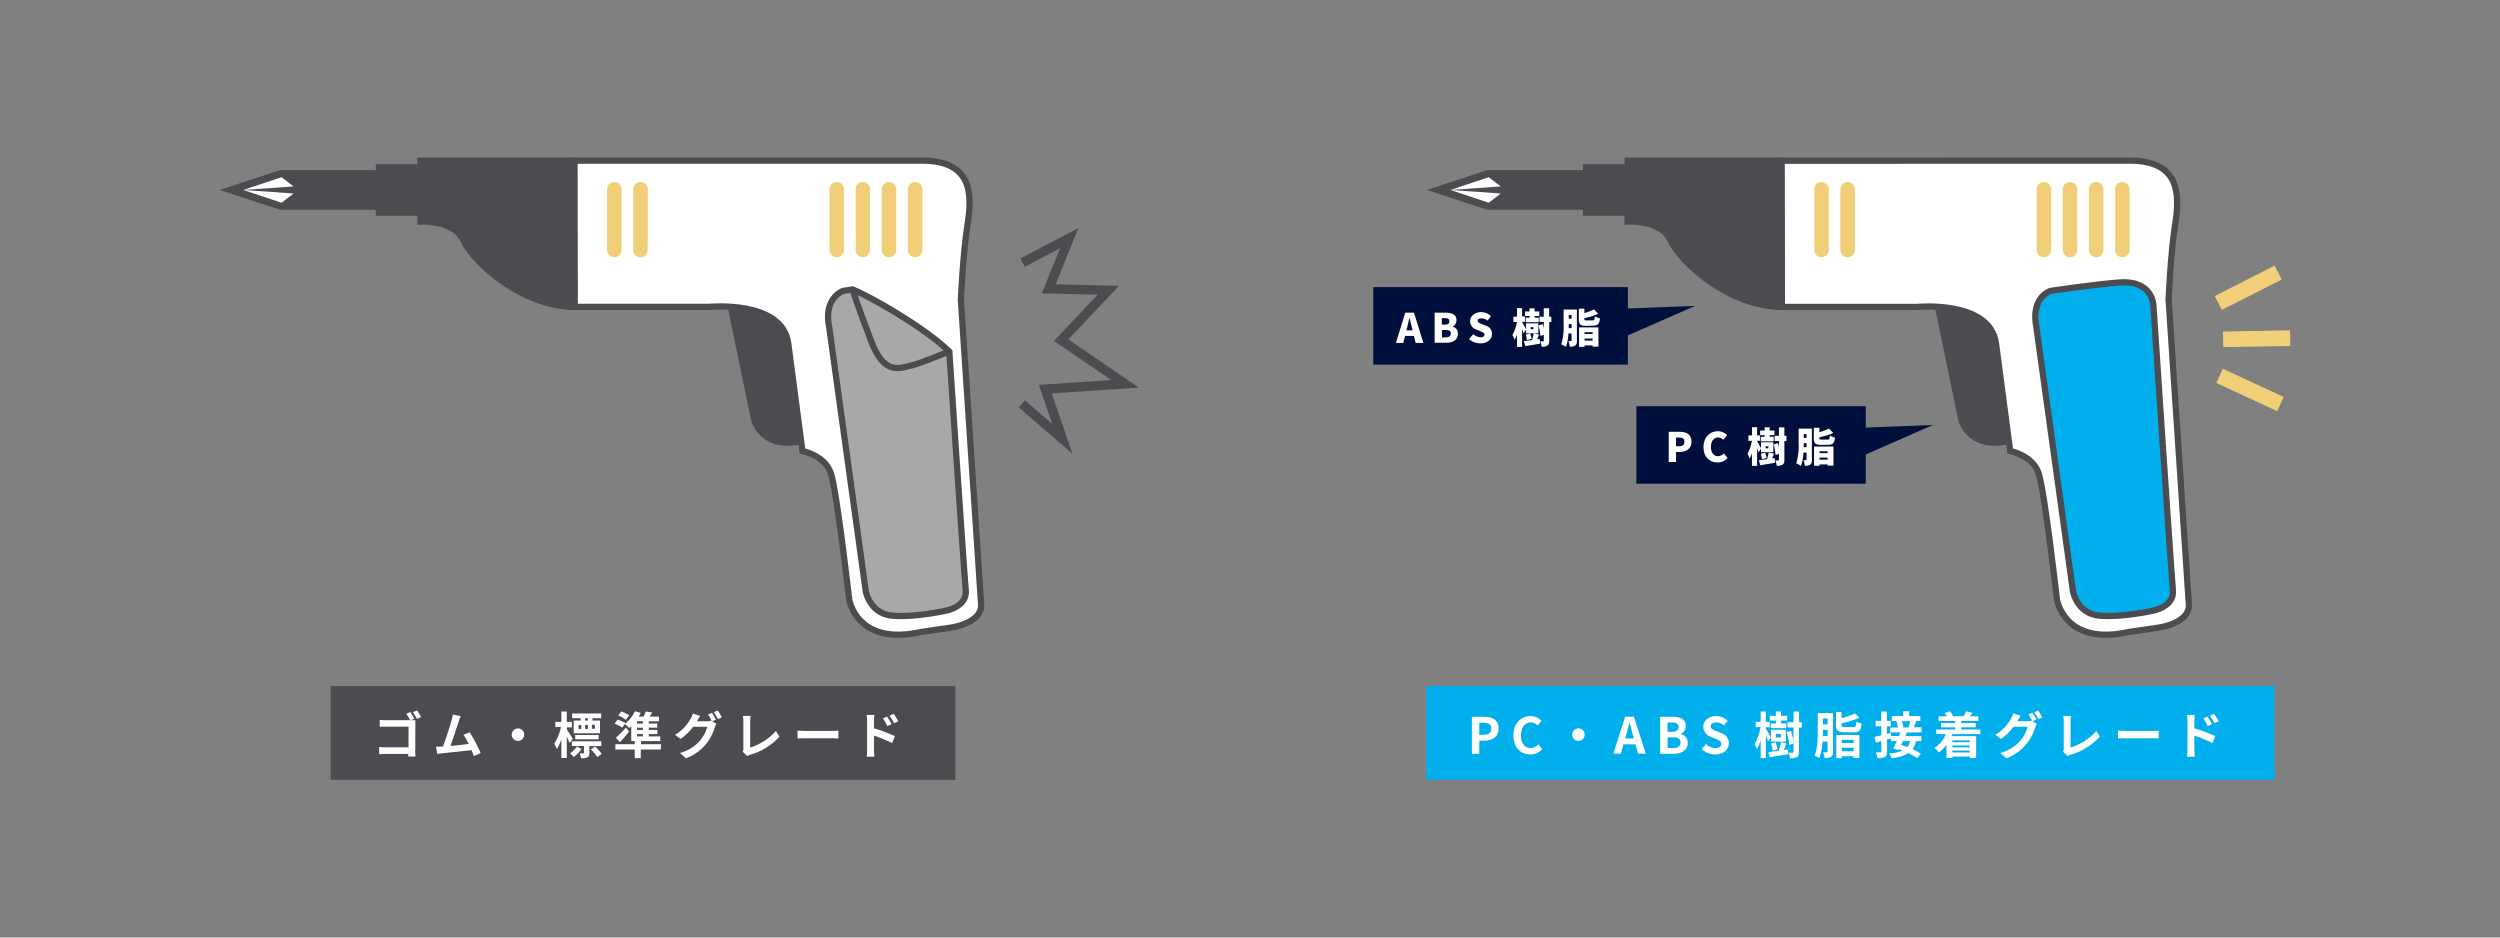 <svg xmlns="http://www.w3.org/2000/svg" width="800" height="300" viewBox="0 0 800 300"><rect x="0" y="0" width="800" height="300" fill="#808080" stroke="none"/><defs><style>.cls-1,.cls-10,.cls-13{fill:none;}.cls-2,.cls-7{fill:#00afec;}.cls-3,.cls-6{fill:#fff;}.cls-11,.cls-4,.cls-5{fill:#4b4b50;}.cls-11,.cls-12,.cls-13,.cls-5,.cls-6,.cls-7{stroke:#4b4b50;}.cls-13,.cls-5,.cls-6,.cls-7{stroke-miterlimit:10;}.cls-11,.cls-12,.cls-5,.cls-6,.cls-7{stroke-width:2px;}.cls-8{fill:#f1cf78;}.cls-9{fill:#000f3c;}.cls-10{stroke:#f1cf78;stroke-width:5px;}.cls-10,.cls-13{stroke-linecap:square;}.cls-10,.cls-11,.cls-12{stroke-linejoin:round;}.cls-11,.cls-12{stroke-linecap:round;}.cls-12{fill:#a8a8a8;}.cls-13{stroke-width:3px;}</style></defs><g id="レイヤー_2" data-name="レイヤー 2"><g id="レイヤー_1-2" data-name="レイヤー 1"><rect class="cls-1" width="800" height="300"/><rect class="cls-2" x="456.39" y="219.54" width="271.45" height="30"/><path class="cls-3" d="M471,229.37h3.89c2.62,0,4.64.91,4.64,3.72s-2,3.92-4.58,3.92h-1.58v4.21H471Zm3.79,5.76c1.64,0,2.42-.68,2.42-2s-.86-1.85-2.5-1.85h-1.34v3.89Z"/><path class="cls-3" d="M484.29,235.34c0-3.9,2.51-6.19,5.51-6.19a4.84,4.84,0,0,1,3.47,1.52l-1.25,1.5a3.07,3.07,0,0,0-2.18-1c-1.79,0-3.13,1.54-3.13,4.08s1.21,4.13,3.09,4.13a3.29,3.29,0,0,0,2.45-1.17l1.24,1.48a4.79,4.79,0,0,1-3.77,1.74C486.72,241.44,484.29,239.3,484.29,235.34Z"/><path class="cls-3" d="M505.14,233.09a2,2,0,1,1-2.05,2A2.06,2.06,0,0,1,505.14,233.09Z"/><path class="cls-3" d="M523.35,238.18h-3.84l-.84,3h-2.4l3.8-11.85h2.78l3.81,11.85h-2.48Zm-.51-1.84-.36-1.3c-.36-1.23-.68-2.59-1-3.88h-.06c-.3,1.3-.66,2.65-1,3.88l-.35,1.3Z"/><path class="cls-3" d="M531.25,229.37h3.92c2.43,0,4.29.71,4.29,2.92a2.7,2.7,0,0,1-1.62,2.56v.08a2.69,2.69,0,0,1,2.23,2.8c0,2.38-2,3.49-4.59,3.49h-4.23Zm3.75,4.82c1.5,0,2.16-.61,2.16-1.55s-.71-1.46-2.13-1.46h-1.41v3Zm.27,5.2c1.61,0,2.49-.57,2.49-1.81s-.86-1.63-2.49-1.63h-1.65v3.44Z"/><path class="cls-3" d="M544.56,239.71l1.36-1.63a4.69,4.69,0,0,0,3,1.31c1.23,0,1.89-.53,1.89-1.36s-.72-1.15-1.78-1.6l-1.58-.67a3.44,3.44,0,0,1-2.4-3.19c0-1.93,1.7-3.42,4.1-3.42a5.24,5.24,0,0,1,3.71,1.52l-1.2,1.49a3.75,3.75,0,0,0-2.51-1c-1,0-1.72.47-1.72,1.25s.85,1.15,1.86,1.55l1.55.66a3.27,3.27,0,0,1,2.39,3.22c0,1.93-1.62,3.58-4.36,3.58A6.31,6.31,0,0,1,544.56,239.71Z"/><path class="cls-3" d="M565.78,237.26c-.14-.46-.43-1.2-.72-1.9v7.23h-1.65V236.8a13.28,13.28,0,0,1-1.18,2.91,9.48,9.48,0,0,0-.76-1.57,17.17,17.17,0,0,0,1.89-5.45h-1.53V231h1.58v-3.3h1.65V231h1.23v1.73h-1.23v.44c.38.63,1.38,2.39,1.58,2.81Zm6.31,2.56.09,1.54c-2,.35-4.22.67-5.86.95l-.43-1.62c.9-.11,2.07-.27,3.33-.45h-.06a18.11,18.11,0,0,0,.75-2.76l1.71.4c-.25.74-.54,1.51-.8,2.15Zm-3.8-9.25h-1.95v-1.5h1.95v-1.39h1.62v1.39h2v1.5h-2v.91h1.71V233h-5v-1.49h1.69Zm3.19,6.74h-4.77v-3.78h4.77Zm-4.21,2.92a13.92,13.92,0,0,0-.53-2.31l1.46-.37a11.87,11.87,0,0,1,.59,2.24Zm2.61-5.4h-1.62V236h1.62Zm6.67-2h-.89v7.8c0,.86-.15,1.34-.64,1.65a4.36,4.36,0,0,1-2.18.37,7.82,7.82,0,0,0-.55-1.77c.6,0,1.16,0,1.35,0s.27-.08.27-.29v-2.69l-1.36.48a22.84,22.84,0,0,0-.82-4.1l1.38-.4a27.77,27.77,0,0,1,.8,3.17v-4.26H572v-1.69h1.95v-3.41h1.75v3.41h.89Z"/><path class="cls-3" d="M586.57,240.53c0,.83-.15,1.36-.63,1.66a3.62,3.62,0,0,1-2.06.36,6.07,6.07,0,0,0-.5-1.8c.53,0,1,0,1.22,0s.24-.07.24-.26v-3.18h-1.62a18.39,18.39,0,0,1-1.06,5.31,7.13,7.13,0,0,0-1.49-.86c.93-2.2,1-5.4,1-7.75V228.2h4.9Zm-1.73-5v-2h-1.51V234c0,.48,0,1,0,1.54Zm-1.51-5.62v1.91h1.51v-1.91Zm6.87,4.39c-2.15,0-2.69-.55-2.69-2.32v-4.16h1.79v2a22.2,22.2,0,0,0,4.31-1.54l1.37,1.42a26.74,26.74,0,0,1-5.68,1.73V232c0,.56.16.64,1.06.64h2.7c.76,0,.9-.22,1-1.74a4.89,4.89,0,0,0,1.64.67c-.22,2.19-.76,2.77-2.48,2.77Zm-2.59.88H595v7.35h-1.87V242H589.4v.61h-1.79Zm1.79,1.57v1h3.76v-1Zm3.76,3.66v-1.15H589.4v1.15Z"/><path class="cls-3" d="M610.23,234.41c-.16.37-.34.77-.53,1.16h5.16v1.6h-1.73a7.08,7.08,0,0,1-1.14,2.57,18.48,18.48,0,0,1,2.69,1.45l-1.2,1.42a18.58,18.58,0,0,0-2.82-1.6,12.83,12.83,0,0,1-5.41,1.63,4.91,4.91,0,0,0-.7-1.53,13.1,13.1,0,0,0,4.24-.92c-.4-.16-.8-.32-1.19-.45l-.16.29-1.63-.53c.35-.64.77-1.47,1.17-2.33h-1.92v-.87l-1.2.35v3.81c0,.95-.16,1.46-.67,1.75a4.75,4.75,0,0,1-2.39.38,7,7,0,0,0-.53-1.85c.63,0,1.28,0,1.49,0s.27-.06.27-.3v-3.28l-1.77.48-.4-1.84c.61-.13,1.36-.31,2.17-.5v-2.88h-1.85v-1.74H602v-3h1.83v3h1.23v1.74h-1.23v2.43l1.22-.32.12,1h2.5c.18-.4.34-.79.48-1.16h-3.25V232.8h2.4a10.6,10.6,0,0,0-.46-2l.32-.07h-1.78v-1.6H609v-1.52h1.94v1.52h3.57v1.6h-1.32c-.25.74-.52,1.44-.76,2h2.46v1.61Zm-1.3,2.76c-.19.4-.4.8-.59,1.18.63.19,1.3.43,2,.69a4.89,4.89,0,0,0,.92-1.87Zm-.33-6.39a8.22,8.22,0,0,1,.48,2l-.07,0h1.68a14.36,14.36,0,0,0,.61-2Z"/><path class="cls-3" d="M624.74,234.93c-.08.22-.16.43-.26.64h7.88v7h-2v-.47h-5.58v.47h-1.91v-4.24a12,12,0,0,1-2.43,2.44,11.2,11.2,0,0,0-1.42-1.42,9.72,9.72,0,0,0,3.66-4.43h-3.07v-1.49h6.06v-.69h-4.54v-1.38h4.54v-.67h-5.34v-1.47H623a6.3,6.3,0,0,0-.69-1.07l1.68-.53a5.58,5.58,0,0,1,1,1.57l-.08,0h3.52l-.11,0a9.2,9.2,0,0,0,.83-1.57l2.08.49q-.48.63-.9,1.11h2.73v1.47h-5.48v.67h4.64v1.38h-4.64v.69h6.12v1.49Zm0,2v.58h5.58v-.58Zm5.58,1.63h-5.58v.58h5.58Zm0,2.23v-.59h-5.58v.59Z"/><path class="cls-3" d="M650.42,230.8l1.36.83a6.32,6.32,0,0,0-.52,1.14,16.2,16.2,0,0,1-2.81,5.34,14.92,14.92,0,0,1-6.45,4.53l-1.89-1.7a12.78,12.78,0,0,0,6.46-4,11.52,11.52,0,0,0,2.27-4.36h-4.52a17.55,17.55,0,0,1-4,3.88l-1.79-1.35a13.62,13.62,0,0,0,5-5.14,6.6,6.6,0,0,0,.72-1.68l2.36.77c-.39.56-.8,1.28-1,1.63l-.05.08h3.22a5.07,5.07,0,0,0,1.39-.19l.12.07a18.12,18.12,0,0,0-1.17-2.07l1.26-.51a24.32,24.32,0,0,1,1.27,2.19Zm1.81-3.41a22.2,22.2,0,0,1,1.3,2.17l-1.28.55A16.26,16.26,0,0,0,651,227.9Z"/><path class="cls-3" d="M660.19,240.58a2,2,0,0,0,.21-1v-8.68a10.51,10.51,0,0,0-.17-1.81h2.51a11,11,0,0,0-.16,1.81v8.31a18.26,18.26,0,0,0,8.23-5.28l1.13,1.8a20.07,20.07,0,0,1-9.28,5.77,4.49,4.49,0,0,0-1,.43Z"/><path class="cls-3" d="M677.75,233.81c.57,0,1.74.09,2.57.09h8.6c.74,0,1.46-.06,1.87-.09v2.51c-.38,0-1.2-.08-1.87-.08h-8.6c-.91,0-2,0-2.57.08Z"/><path class="cls-3" d="M702.2,233.05a56.72,56.72,0,0,1,6.69,2.5l-.9,2.23a43.62,43.62,0,0,0-5.79-2.39v4.53c0,.45.08,1.57.16,2.23h-2.52a16.84,16.84,0,0,0,.16-2.23v-9.2a11.54,11.54,0,0,0-.16-1.94h2.5a18.39,18.39,0,0,0-.14,1.94Zm4.25-.7a13,13,0,0,0-1.4-2.47l1.34-.57a28.25,28.25,0,0,1,1.46,2.42Zm2.2-.9a15.64,15.64,0,0,0-1.49-2.4l1.33-.62a22.09,22.09,0,0,1,1.5,2.37Z"/><rect class="cls-4" x="506.54" y="52.54" width="31.19" height="16.49"/><polygon class="cls-5" points="518.24 66.11 476.02 66.11 459.78 60.79 476.02 55.45 518.24 55.45 518.24 66.11"/><polygon class="cls-3" points="464.11 60.79 476.39 64.87 480.24 61.92 464.11 60.79"/><polygon class="cls-3" points="464.11 60.79 476.39 56.71 480.24 59.66 464.11 60.79"/><path class="cls-5" d="M619.9,96.89l7.79,37.67s3,10.66,17.54,5.85l5.2-43.52Z"/><path class="cls-6" d="M682.26,51.4c16.73.4,14.94,13,13.64,21.46s-1.95,23-1.95,23l6.5,97.84c0,5.85-9.74,7.15-9.74,7.15l-9.5,1.38c-20.71,4.63-23-10.47-23-10.47s-3.9-34.42-5.84-40.27-9.11-7.15-9.11-7.15l-4.54-34.43c-1.94-14-25.33-11.69-25.33-11.69H570.2l-.4-46.78Z"/><path class="cls-5" d="M570.2,98.19c-16.24,0-32-13.54-35.72-21.44-3-6.45-13.64-5.85-13.64-5.85V51.41h49.3Z"/><path class="cls-7" d="M651.65,104.77l11.7,84.45s1.29,7.14,8.44,7.79,17.21-1.6,17.21-1.6,6.83-1.22,6.33-6.58c-.7-7.79-6.25-91.3-6.25-91.3s-.3-8-11-7.14c-9.08.77-21.84,2.68-21.84,2.68S649.7,95,651.65,104.77Z"/><path class="cls-8" d="M673.09,80a2.31,2.31,0,0,1-2.32,2.31h0A2.31,2.31,0,0,1,668.46,80V60.55a2.31,2.31,0,0,1,2.31-2.31h0a2.31,2.31,0,0,1,2.32,2.31Z"/><path class="cls-8" d="M681.45,80a2.31,2.31,0,0,1-2.32,2.31h0A2.31,2.31,0,0,1,676.82,80V60.55a2.31,2.31,0,0,1,2.31-2.31h0a2.31,2.31,0,0,1,2.32,2.31Z"/><path class="cls-8" d="M664.72,80a2.31,2.31,0,0,1-2.31,2.31h0A2.31,2.31,0,0,1,660.09,80V60.55a2.31,2.31,0,0,1,2.32-2.31h0a2.31,2.31,0,0,1,2.31,2.31Z"/><path class="cls-8" d="M656.36,80a2.31,2.31,0,0,1-2.31,2.31h0A2.3,2.3,0,0,1,651.74,80V60.55a2.3,2.3,0,0,1,2.31-2.31h0a2.31,2.31,0,0,1,2.31,2.31Z"/><path class="cls-8" d="M593.56,80a2.3,2.3,0,0,1-2.31,2.31h0A2.32,2.32,0,0,1,588.93,80V60.55a2.32,2.32,0,0,1,2.32-2.31h0a2.3,2.3,0,0,1,2.31,2.31Z"/><path class="cls-8" d="M585.2,80a2.31,2.31,0,0,1-2.32,2.31h0A2.31,2.31,0,0,1,580.57,80V60.55a2.31,2.31,0,0,1,2.31-2.31h0a2.31,2.31,0,0,1,2.32,2.31Z"/><polygon class="cls-9" points="618.55 135.99 590.92 148.12 590.92 137.06 618.55 135.99"/><rect class="cls-9" x="523.63" y="129.99" width="73.41" height="24.8"/><path class="cls-3" d="M534,138.17h3.4c2.13,0,3.88.75,3.88,3.15s-1.78,3.31-3.82,3.31h-1.13v3.21H534Zm3.34,4.63c1.14,0,1.68-.54,1.68-1.48s-.62-1.32-1.74-1.32h-.95v2.8Z"/><path class="cls-3" d="M545.12,143.06c0-3.23,2.16-5.07,4.62-5.07a4.12,4.12,0,0,1,2.94,1.26l-1.23,1.48a2.41,2.41,0,0,0-1.68-.75c-1.24,0-2.27,1.11-2.27,3s.88,3,2.25,3a2.54,2.54,0,0,0,1.85-.88l1.22,1.45a4,4,0,0,1-3.16,1.43C547.2,148,545.12,146.33,545.12,143.06Z"/><path class="cls-3" d="M562.74,144.77c-.11-.36-.28-.85-.47-1.36v5.67h-1.63V145a8.87,8.87,0,0,1-.74,1.76,9.13,9.13,0,0,0-.72-1.55,13,13,0,0,0,1.44-4.16h-1.13v-1.72h1.15v-2.62h1.63v2.62h.91v1.72h-.91v.1c.28.47,1,1.78,1.25,2.23v-1.86h3.94v3.19h-3.94v-1.19Zm5.16,1.81.09,1.52-4.72.77-.43-1.6,2.61-.34a16.34,16.34,0,0,0,.54-2.14l1.7.39-.6,1.52Zm-3.21-7.33h-1.45v-1.47h1.45v-1.05h1.61v1.05h1.52v1.47H566.3v.52h1.29v1.45h-4.16v-1.45h1.26Zm-.87,7.71a10.1,10.1,0,0,0-.37-1.76l1.41-.36a9.09,9.09,0,0,1,.45,1.69Zm1.19-3.49h.87v-.67H565Zm6.63-2.32H571v6c0,.79-.13,1.26-.57,1.55a3.4,3.4,0,0,1-1.85.36,6.73,6.73,0,0,0-.51-1.72c.41,0,.84,0,1,0s.2-.07.2-.22v-1.89l-1.09.39a20.2,20.2,0,0,0-.6-3.4l1.34-.42c.13.42.25.87.35,1.33v-2h-1.39v-1.68h1.39v-2.69H571v2.69h.69Z"/><path class="cls-3" d="M579.81,147.1c0,.77-.11,1.29-.54,1.59a2.9,2.9,0,0,1-1.73.35,5.69,5.69,0,0,0-.45-1.78c.32,0,.7,0,.84,0s.17-.05.17-.2v-2.26h-1a14.56,14.56,0,0,1-.81,4.32,6.55,6.55,0,0,0-1.49-.83,18.69,18.69,0,0,0,.76-6.33v-4.8h4.24Zm-1.71-4V141.8h-.9V142c0,.35,0,.73,0,1.12Zm-.9-4.2v1.22h.9v-1.22Zm5.6,3.47c-1.92,0-2.38-.52-2.38-2.17V136.9h1.78v1.4a15.53,15.53,0,0,0,3.07-1.18l1.36,1.41a19.89,19.89,0,0,1-4.43,1.38v.24c0,.48.1.53.79.53h1.83c.56,0,.67-.17.74-1.3a5.51,5.51,0,0,0,1.64.65c-.22,1.83-.73,2.31-2.22,2.31Zm-2.31.51h6.21V149h-1.86v-.4h-2.58v.45h-1.77Zm1.77,1.53V145h2.58v-.59Zm2.58,2.69v-.66h-2.58v.66Z"/><polygon class="cls-9" points="542.43 97.88 514.8 110.01 514.8 98.94 542.43 97.88"/><rect class="cls-9" x="439.44" y="91.88" width="81.48" height="24.8"/><path class="cls-3" d="M452.48,107.5h-2.86l-.56,2.23h-2.37l3-9.67h2.79l3,9.67H453Zm-.45-1.79-.2-.82c-.26-1-.51-2.12-.77-3.11H451c-.24,1-.5,2.15-.74,3.11l-.21.82Z"/><path class="cls-3" d="M459.09,100.06h3.38c2,0,3.6.53,3.6,2.39a2.25,2.25,0,0,1-1.26,2.09v0a2.2,2.2,0,0,1,1.72,2.28c0,2-1.68,2.86-3.78,2.86h-3.66Zm3.29,3.83c1,0,1.43-.43,1.43-1.09s-.45-1-1.43-1h-1v2.07Zm.2,4.06c1.11,0,1.69-.41,1.69-1.24s-.56-1.1-1.69-1.1h-1.16V108Z"/><path class="cls-3" d="M470.12,108.52l1.31-1.6a4,4,0,0,0,2.35,1c.86,0,1.26-.33,1.26-.85s-.53-.74-1.36-1.09l-1.24-.52a2.83,2.83,0,0,1-2-2.65c0-1.63,1.46-2.93,3.51-2.93a4.5,4.5,0,0,1,3.15,1.28L476,102.6a3.17,3.17,0,0,0-2-.74c-.71,0-1.16.29-1.16.81s.61.74,1.47,1.08l1.21.48a2.67,2.67,0,0,1,1.91,2.65c0,1.61-1.35,3-3.69,3A5.42,5.42,0,0,1,470.12,108.52Z"/><path class="cls-3" d="M487.54,106.66c-.11-.36-.28-.86-.47-1.37V111h-1.63v-4a9,9,0,0,1-.74,1.75,9.12,9.12,0,0,0-.73-1.55,13,13,0,0,0,1.45-4.16h-1.13v-1.71h1.15V98.61h1.63v2.63H488V103h-.91v.11c.28.47,1,1.78,1.25,2.22v-1.86h3.94v3.2h-3.94v-1.2Zm5.16,1.81.09,1.52-4.72.76-.43-1.6,2.61-.33a16.49,16.49,0,0,0,.54-2.15l1.7.39-.6,1.52Zm-3.21-7.34H488V99.66h1.45v-1h1.61v1h1.52v1.47H491.1v.52h1.29v1.46h-4.16v-1.46h1.26Zm-.87,7.71a10.2,10.2,0,0,0-.37-1.75l1.41-.37a9.3,9.3,0,0,1,.45,1.69Zm1.19-3.48h.87v-.68h-.87Zm6.63-2.33h-.69v6c0,.8-.13,1.26-.57,1.55a3.32,3.32,0,0,1-1.85.37,6.73,6.73,0,0,0-.51-1.72c.41,0,.84,0,1,0s.2-.06.2-.22v-1.88l-1.09.39a20.48,20.48,0,0,0-.6-3.41l1.34-.41c.13.41.25.87.35,1.32v-2h-1.39v-1.67H494v-2.7h1.73v2.7h.69Z"/><path class="cls-3" d="M504.61,109c0,.76-.11,1.28-.54,1.58a2.9,2.9,0,0,1-1.73.35,5.76,5.76,0,0,0-.45-1.78,8.23,8.23,0,0,0,.84,0c.13,0,.17-.05.17-.19V106.7h-1a14.56,14.56,0,0,1-.81,4.31,7,7,0,0,0-1.49-.83,18.69,18.69,0,0,0,.76-6.33v-4.8h4.24Zm-1.71-4v-1.28H502v.16c0,.35,0,.73,0,1.12Zm-.89-4.2V102h.89v-1.22Zm5.59,3.47c-1.91,0-2.38-.52-2.38-2.17V98.78H507v1.41A15.75,15.75,0,0,0,510.07,99l1.36,1.42A21,21,0,0,1,507,101.8V102c0,.48.1.53.79.53h1.83c.56,0,.67-.16.74-1.3a5,5,0,0,0,1.64.65c-.22,1.84-.73,2.32-2.22,2.32Zm-2.3.5h6.2v6.17h-1.86v-.41h-2.58V111H505.3Zm1.76,1.54v.58h2.58v-.58Zm2.58,2.69v-.66h-2.58V109Z"/><line class="cls-10" x1="730.37" y1="108.25" x2="713.9" y2="108.54"/><line class="cls-10" x1="727.48" y1="128.25" x2="712.54" y2="121.32"/><line class="cls-10" x1="726.78" y1="88.36" x2="712.09" y2="95.81"/><rect class="cls-4" x="105.8" y="219.54" width="199.91" height="30"/><path class="cls-3" d="M132.88,240.19c0,.56,0,1.41.08,1.89h-2.32c0-.25,0-.54,0-.83h-7.31c-.63,0-1.52.05-2,.1v-2.29c.54,0,1.26.09,2,.09h7.4v-6.62h-7.21c-.67,0-1.53,0-2,.06v-2.23a19.45,19.45,0,0,0,2,.1h7.72A13.79,13.79,0,0,0,130,228.4l1.31-.55a19.62,19.62,0,0,1,1.25,2.15l-1.11.46h.08c.47,0,1.12,0,1.39,0,0,.37,0,1,0,1.47Zm.59-12.85c.4.58,1,1.55,1.28,2.11l-1.33.58a19,19,0,0,0-1.28-2.15Z"/><path class="cls-3" d="M151.64,241.94c-.2-.55-.46-1.2-.75-1.89-2.61.3-7.46.81-9.47,1l-1.51.2-.37-2.34c.55,0,1.24,0,1.76,0h.44c.93-2.37,2.3-6.76,2.77-8.42a12.07,12.07,0,0,0,.38-1.84l2.55.51a16.35,16.35,0,0,0-.69,1.78c-.52,1.56-1.81,5.63-2.61,7.77,2-.19,4.22-.44,5.84-.64a19.6,19.6,0,0,0-1.68-2.93l2-.81a48.94,48.94,0,0,1,3.51,6.66Z"/><path class="cls-3" d="M165.75,233.09a2,2,0,1,1-2,2A2.05,2.05,0,0,1,165.75,233.09Z"/><path class="cls-3" d="M182.28,237.74c-.21-.49-.56-1.24-.91-2v6.81h-1.73v-6a13.43,13.43,0,0,1-1.46,3.15,8.76,8.76,0,0,0-.83-1.68,15.92,15.92,0,0,0,2.15-5.36h-1.78V231h1.92v-3.3h1.73V231H183v1.76h-1.58v.75c.45.62,1.63,2.47,1.89,2.91Zm3.79,1.94a10.13,10.13,0,0,1-2.49,2.56,8,8,0,0,0-1.17-1.15,8.22,8.22,0,0,0,2.21-2.23Zm2.52-.93v2.18c0,.75-.13,1.17-.64,1.44a4.85,4.85,0,0,1-2,.26,5.75,5.75,0,0,0-.49-1.54c.51,0,1,0,1.17,0s.24-.05.24-.2v-2.16H183v-1.53h9.41v1.53Zm-2.82-8.93H183.1V228.3h9.28v1.52H189.6v.75H192v4.07h-8.42v-4.07h2.21Zm-1.71,6.77v-1.38h7.51v1.38Zm1.05-3.33H186V232h-.84Zm2.13-1.31v1.31h.88V232Zm.88-2.13h-.86v.75h.86Zm2.31,9.08a14.37,14.37,0,0,1,2.11,2.35l-1.42,1a16.11,16.11,0,0,0-2.05-2.45Zm-.08-7h-.95v1.31h.95Z"/><path class="cls-3" d="M211.45,239.86h-6.4v2.75h-1.94v-2.75h-6.19v-1.72h6.19v-1H202v-4.77a8.59,8.59,0,0,1-.64.59,15,15,0,0,0-1.42-1.28l-.82,1.16a13.34,13.34,0,0,0-2.46-1.3l1-1.28a13.87,13.87,0,0,1,2.5,1.15l-.06.1a11.11,11.11,0,0,0,3.09-3.92l1.84.54c-.2.4-.4.8-.64,1.18h1.55a14.2,14.2,0,0,0,.69-1.64l2.08.33c-.27.47-.55.91-.82,1.31h3v1.49h-3.28v.74h2.72v1.31h-2.72v.72h2.74v1.33h-2.74v.74h3.67v1.5h-6.15v1h6.4Zm-10.13-5.77c-.91,1.14-1.92,2.33-2.93,3.41l-1.33-1.42a35.4,35.4,0,0,0,3.24-3.25Zm-1.07-3.76a10.32,10.32,0,0,0-2.43-1.37l1-1.3a11.88,11.88,0,0,1,2.5,1.23Zm5.47.48h-1.87v.74h1.87Zm0,2.05h-1.87v.72h1.87Zm-1.87,2.79h1.87v-.74h-1.87Z"/><path class="cls-3" d="M227.9,230.8l1.36.83a6.33,6.33,0,0,0-.53,1.14,16,16,0,0,1-2.8,5.34,14.92,14.92,0,0,1-6.45,4.53l-1.89-1.7a12.74,12.74,0,0,0,6.45-4,11.41,11.41,0,0,0,2.28-4.36H221.8a17.76,17.76,0,0,1-4,3.88L216,235.15a13.7,13.7,0,0,0,5-5.14,6.6,6.6,0,0,0,.72-1.68l2.35.77c-.38.56-.8,1.28-1,1.63l-.05.08h3.22a5.07,5.07,0,0,0,1.39-.19l.11.07a18.06,18.06,0,0,0-1.16-2.07l1.26-.51a22,22,0,0,1,1.26,2.19Zm1.81-3.41a22.2,22.2,0,0,1,1.3,2.17l-1.28.55a16.33,16.33,0,0,0-1.29-2.21Z"/><path class="cls-3" d="M237.67,240.58a2.13,2.13,0,0,0,.21-1v-8.68a9.55,9.55,0,0,0-.18-1.81h2.52a11,11,0,0,0-.16,1.81v8.31a18.18,18.18,0,0,0,8.22-5.28l1.14,1.8a20.07,20.07,0,0,1-9.28,5.77,4.28,4.28,0,0,0-1,.43Z"/><path class="cls-3" d="M255.22,233.81c.58,0,1.75.09,2.58.09h8.6c.73,0,1.45-.06,1.87-.09v2.51c-.38,0-1.2-.08-1.87-.08h-8.6c-.91,0-2,0-2.58.08Z"/><path class="cls-3" d="M279.67,233.05a55.41,55.41,0,0,1,6.69,2.5l-.89,2.23a43.74,43.74,0,0,0-5.8-2.39v4.53c0,.45.08,1.57.16,2.23h-2.51a16.84,16.84,0,0,0,.16-2.23v-9.2a11.54,11.54,0,0,0-.16-1.94h2.5a16,16,0,0,0-.15,1.94Zm4.26-.7a13,13,0,0,0-1.41-2.47l1.35-.57a25.8,25.8,0,0,1,1.45,2.42Zm2.19-.9a14.88,14.88,0,0,0-1.48-2.4l1.32-.62a20.7,20.7,0,0,1,1.51,2.37Z"/><rect class="cls-4" x="120.25" y="52.54" width="31.19" height="16.49"/><polygon class="cls-5" points="131.94 66.11 89.72 66.11 73.48 60.79 89.72 55.45 131.94 55.45 131.94 66.11"/><polygon class="cls-3" points="77.81 60.79 90.1 64.87 93.94 61.92 77.81 60.79"/><polygon class="cls-3" points="77.81 60.79 90.1 56.71 93.94 59.66 77.81 60.79"/><path class="cls-11" d="M233.6,96.89l7.79,37.67s3,10.66,17.55,5.85l5.2-43.52Z"/><path class="cls-6" d="M295.83,51.4c16.73.4,14.94,13,13.64,21.46s-2,23-2,23l6.5,97.84c0,5.85-9.74,7.15-9.74,7.15l-9.5,1.38c-20.71,4.63-23-10.47-23-10.47s-3.9-34.42-5.84-40.27-9.11-7.15-9.11-7.15l-4.54-34.43C250.37,95.91,227,98.19,227,98.19H183.77l-.4-46.78Z"/><path class="cls-5" d="M183.91,98.19c-16.24,0-32-13.54-35.73-21.44-3-6.45-13.64-5.85-13.64-5.85V51.41h49.3Z"/><path class="cls-8" d="M286.8,80a2.31,2.31,0,0,1-2.32,2.31h0A2.31,2.31,0,0,1,282.16,80V60.55a2.31,2.31,0,0,1,2.32-2.31h0a2.31,2.31,0,0,1,2.32,2.31Z"/><path class="cls-8" d="M295.16,80a2.32,2.32,0,0,1-2.32,2.31h0A2.3,2.3,0,0,1,290.53,80V60.55a2.3,2.3,0,0,1,2.31-2.31h0a2.32,2.32,0,0,1,2.32,2.31Z"/><path class="cls-8" d="M278.42,80a2.3,2.3,0,0,1-2.31,2.31h0A2.31,2.31,0,0,1,273.79,80V60.55a2.31,2.31,0,0,1,2.32-2.31h0a2.3,2.3,0,0,1,2.31,2.31Z"/><path class="cls-8" d="M270.06,80a2.3,2.3,0,0,1-2.31,2.31h0A2.3,2.3,0,0,1,265.44,80V60.55a2.3,2.3,0,0,1,2.31-2.31h0a2.3,2.3,0,0,1,2.31,2.31Z"/><path class="cls-8" d="M207.27,80A2.31,2.31,0,0,1,205,82.35h0A2.31,2.31,0,0,1,202.64,80V60.55A2.31,2.31,0,0,1,205,58.24h0a2.31,2.31,0,0,1,2.31,2.31Z"/><path class="cls-8" d="M198.91,80a2.31,2.31,0,0,1-2.32,2.31h0A2.3,2.3,0,0,1,194.28,80V60.55a2.3,2.3,0,0,1,2.31-2.31h0a2.31,2.31,0,0,1,2.32,2.31Z"/><path class="cls-12" d="M303.78,112.57a310.61,310.61,0,0,0-25.86-17.24,42.64,42.64,0,0,0-5.09-2.69l-2.93.43s-6.49,2-4.55,11.7l11.7,84.45s1.3,7.14,8.44,7.79,17.22-1.6,17.22-1.6,6.82-1.22,6.33-6.58C308.52,183.14,305.42,137,303.78,112.57Z"/><path class="cls-12" d="M303.75,112.49c-8.38,3.3-10.09,4.05-13.56,4.83-3.21.72-7.67,1.85-11.45-8.24-2.25-6-4.58-12.17-5.87-16.32C277.32,94.17,295.93,104.78,303.75,112.49Z"/><polyline class="cls-13" points="328.13 130.22 339.94 140.41 334.49 124.53 360 122.81 339.56 108.85 354.66 92.89 335.6 92.42 342.16 76.19 328.58 83.34"/></g></g></svg>